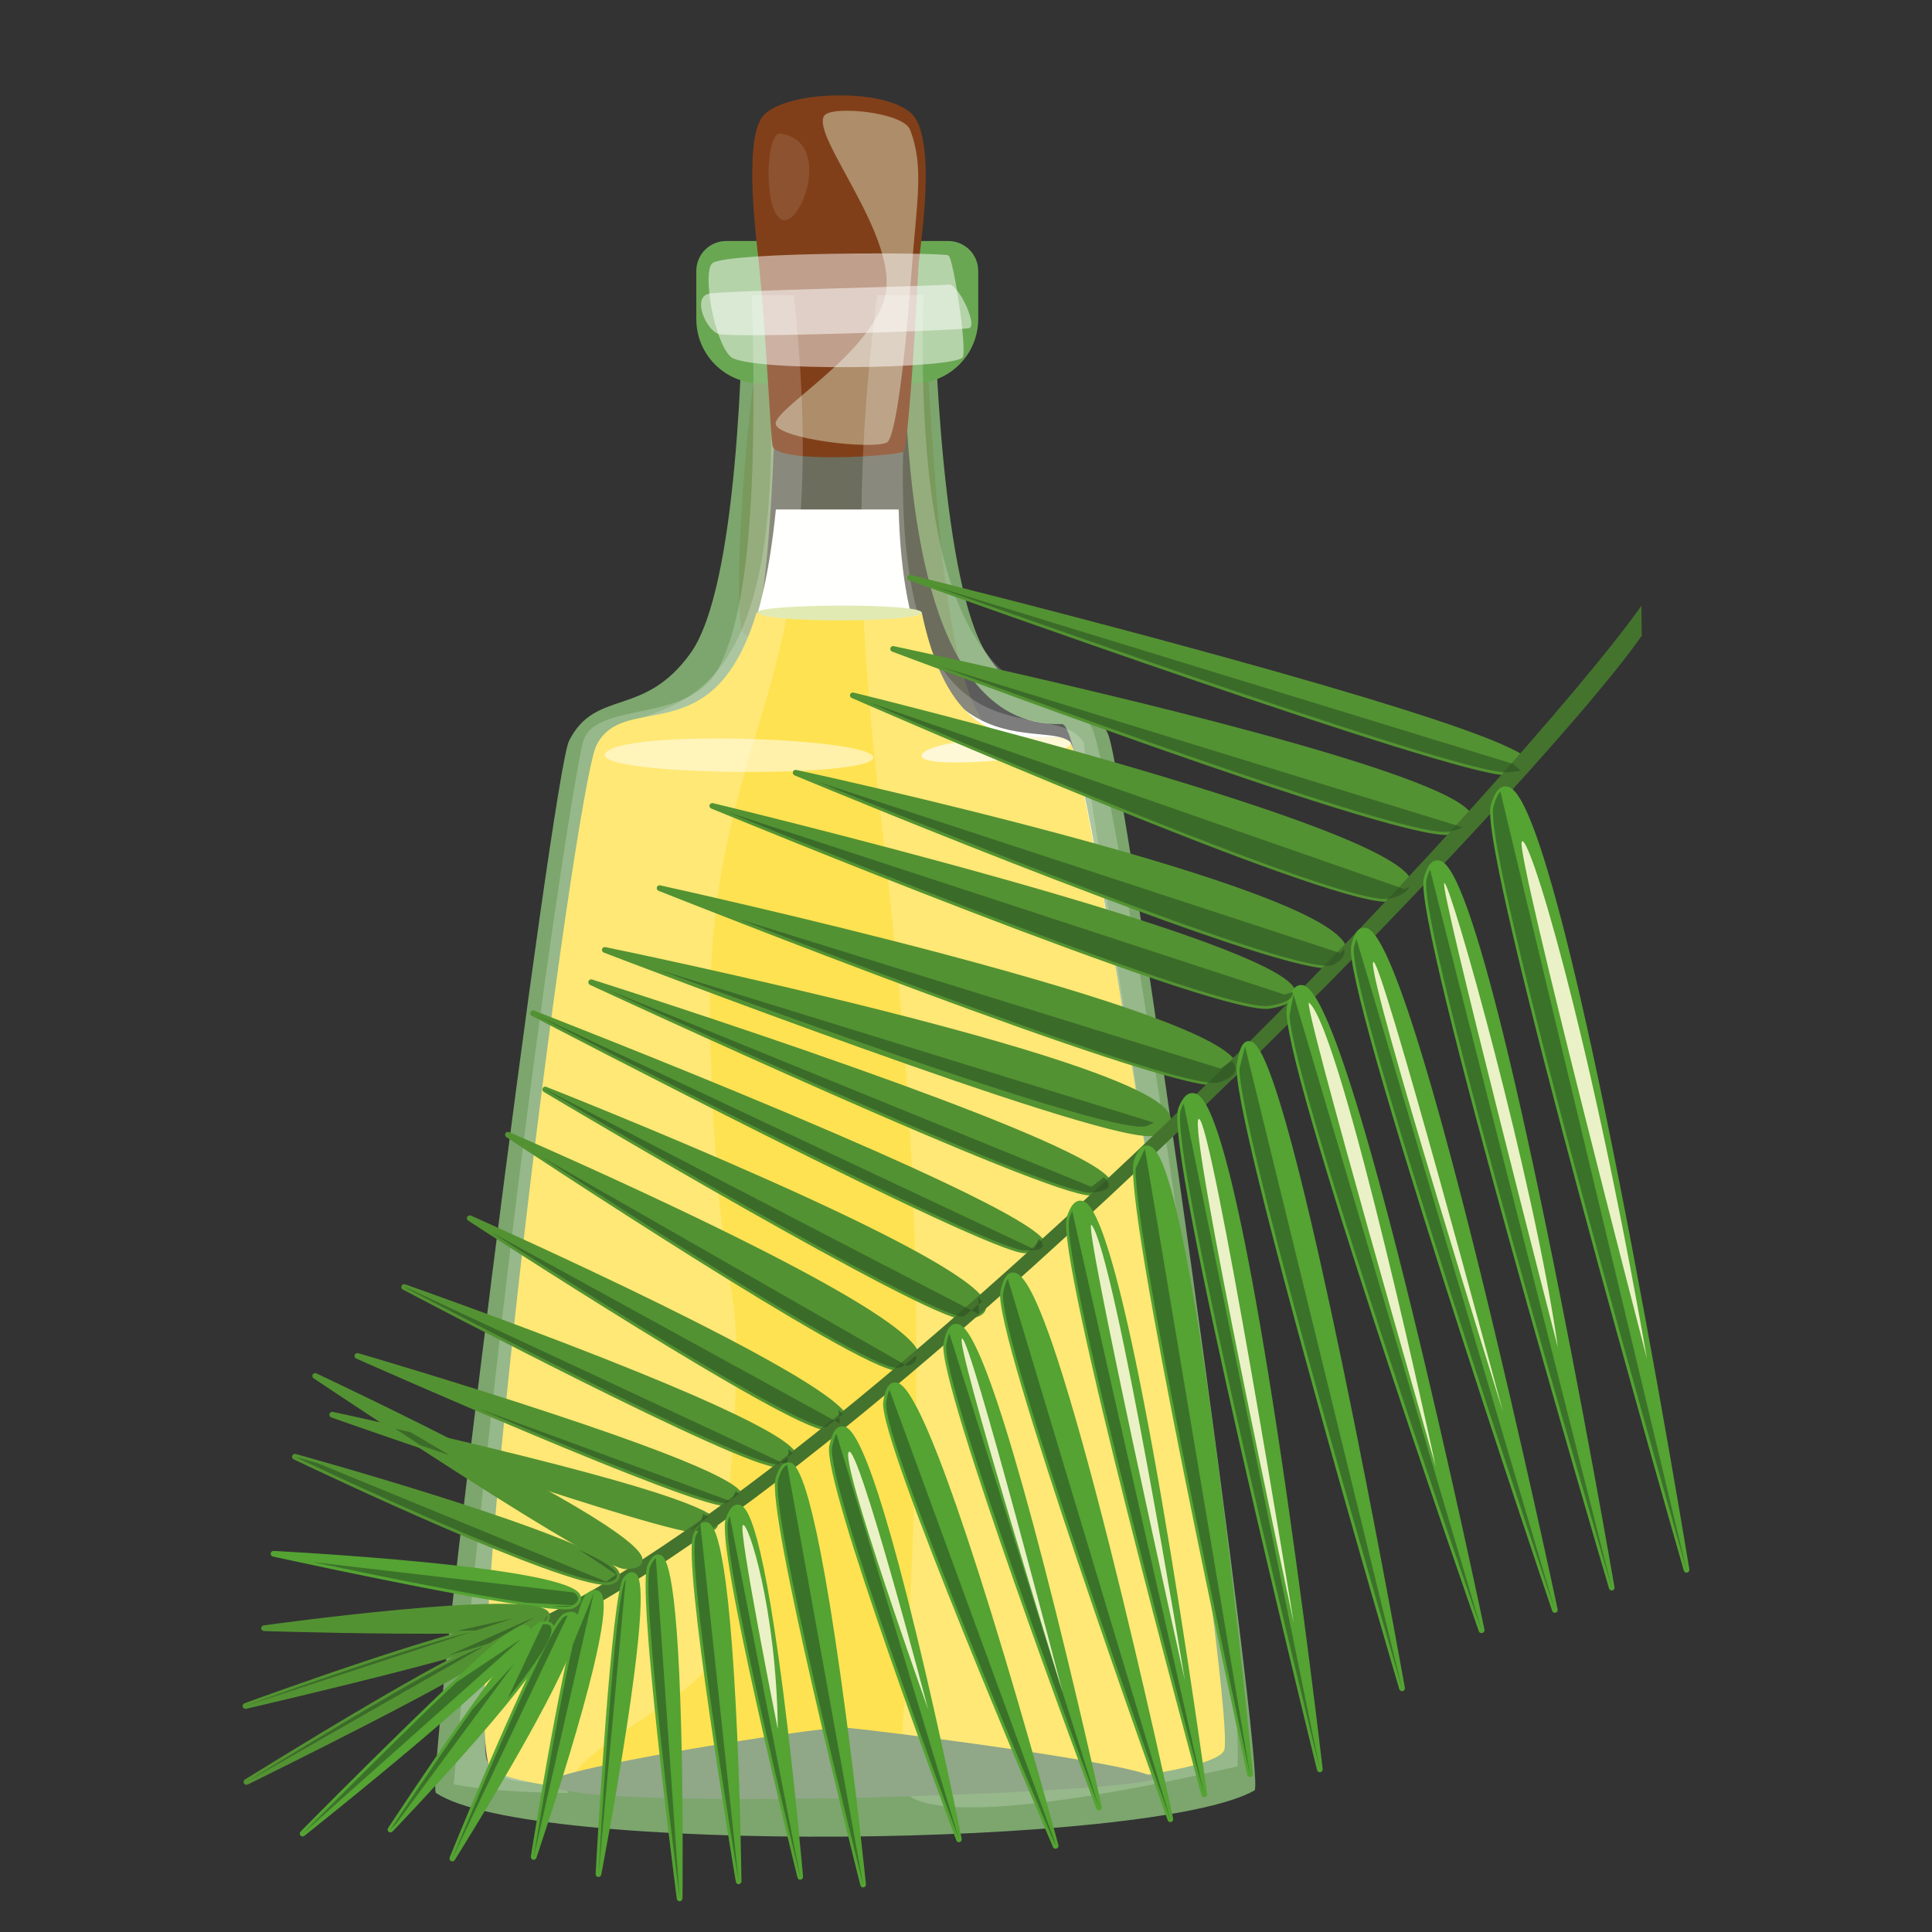 <?xml version="1.0" encoding="utf-8"?>
<!-- Generator: Adobe Illustrator 23.1.0, SVG Export Plug-In . SVG Version: 6.00 Build 0)  -->
<!DOCTYPE svg PUBLIC "-//W3C//DTD SVG 1.1//EN" "http://www.w3.org/Graphics/SVG/1.1/DTD/svg11.dtd">
<svg version="1.1" id="Vrstva_1" xmlns:x="http://ns.adobe.com/Extensibility/1.0/" xmlns:i="http://ns.adobe.com/AdobeIllustrator/10.0/" xmlns:graph="http://ns.adobe.com/Graphs/1.0/"
	 xmlns="http://www.w3.org/2000/svg" xmlns:xlink="http://www.w3.org/1999/xlink" x="0px" y="0px" viewBox="0 0 226.77 226.77"
	 style="enable-background:new 0 0 226.77 226.77;" xml:space="preserve">
<rect x="0" y="0" width="226.77" height="226.77" fill="#333333" stroke="none"/>
<style type="text/css">
	.Vržený_x0020_stín{fill:none;}
	.Zaoblení_x0020_rohů_x0020__x0020_2_x0020_b_x002E_{fill:#FFFFFF;stroke:#000000;stroke-miterlimit:10;}
	.Živé_x0020_zrcadlení_x0020_X{fill:none;}
	.Úkos_x0020_měkký{fill:url(#SVGID_1_);}
	.Soumrak{fill:#FFFFFF;}
	.Listoví_GS{fill:#FFDD00;}
	.Pompadourská_GS{fill-rule:evenodd;clip-rule:evenodd;fill:#51AEE2;}
	.st0{fill:#7CA66D;}
	.st1{opacity:0.3;fill:#767936;}
	.st2{opacity:0.2;fill:#FFFFFF;}
	.st3{fill:#6AA753;}
	.st4{fill:#813F19;}
	.st5{fill:#AD8D6A;}
	.st6{opacity:0.1;fill:#FFFFFF;}
	.st7{fill:#FFFFFD;}
	.st8{fill:#FFE252;}
	.st9{fill:#E2EAB4;}
	.st10{opacity:0.4;fill:#FFFFFF;}
	.st11{fill:#90A788;}
	.st12{opacity:0.5;fill:#FFFFFF;}
	.st13{opacity:0.7;fill:#FFFFFF;}
	.st14{fill:#539232;}
	.st15{fill:#44732D;}
	.st16{fill:#54A333;}
	.st17{opacity:0.58;}
	.st18{fill:#2A4F23;}
	.st19{opacity:0.89;fill:#FEFAD7;}
</style>
<linearGradient id="SVGID_1_" gradientUnits="userSpaceOnUse" x1="-36.614" y1="-36.614" x2="-35.907" y2="-35.907">
	<stop  offset="0" style="stop-color:#E6E6EB"/>
	<stop  offset="0.174" style="stop-color:#E2E2E6"/>
	<stop  offset="0.352" style="stop-color:#D5D4D8"/>
	<stop  offset="0.532" style="stop-color:#C0BFC2"/>
	<stop  offset="0.714" style="stop-color:#A4A2A4"/>
	<stop  offset="0.895" style="stop-color:#828282"/>
	<stop  offset="1" style="stop-color:#6B6E6E"/>
</linearGradient>
<g>
	<path class="st0" d="M130.03,86.08c-3.07-6.24-8.89-0.81-14.29-9.44c-4.98-7.95-6.18-35.46-6.18-46.52c-13.68,0-8.68,0-22.31,0
		c0,11.06-0.72,38.88-6.18,46.52c-5.51,7.71-11.15,4.12-14.28,10.32c-1.96,3.89-16.97,122.56-15.62,123.48
		c10.73,7.31,84.22,6.48,96.08-0.29C148.7,209.32,132.04,90.16,130.03,86.08z M139.23,203.52c-0.51,1.51-27.98-2.86-42.57-3.47
		c-8.16-0.34-38.05,8.14-39.39,6.78c-2.63-2.67,11.45-75.03,16.78-114.33c0.91-6.67,8.13-5.2,11.79-9.58
		c5.4-6.46,5.23-41.19,5.23-45.07c0.86-0.5,11.71,1.09,14.96,2.3c0.41,10.28,0.4,45.46,18.6,44.83
		C128.83,84.82,140.04,201.17,139.23,203.52z"/>
	<path class="st1" d="M91.38,32.83c-3.12,1.81-5.89,40.38-4.05,41.6s30.91,13.43,28.91,11.34c-7.91-8.31-6.23-51.38-9.13-52.93
		C104.21,31.3,91.38,32.83,91.38,32.83z"/>
	<path class="st2" d="M57.27,206.82c-0.61-17.29,11.9-108.84,12.76-119.41c4.32-7.01,24.49,3.66,19.79-51.57h17.55
		c-7.23,59.41,15.68,44.5,19.85,51.3c0.91,10.74,19.12,112.45,14,119.01c-3.69,4.74-33.36-5.68-41.71-4.78
		C87.88,202.63,59.91,214.06,57.27,206.82z"/>
	<path class="st3" d="M107.27,45h-18c-4.17,0-7.54-3.38-7.54-7.54v-5.66c0-1.94,1.57-3.51,3.51-3.51h26.07
		c1.94,0,3.51,1.57,3.51,3.51v5.66C114.81,41.62,111.43,45,107.27,45z"/>
	<g>
		<path class="st4" d="M89.42,13.8c-2.18,3.12-0.55,15.02-0.33,17.26c0.91,9.07,1.33,20.07,1.6,21.29
			c0.47,2.11,14.51,1.19,15.35,0.66c0.45-0.28,1.24-11.19,1.75-21.53c0.1-2.11,2.06-13.27-0.26-17.46
			C105.38,10.15,91.78,10.42,89.42,13.8z"/>
		<path class="st5" d="M96.74,13.59c-1.61,2.39,8.97,14.38,7.11,21.31C102,41.83,90.52,48.15,91.07,49.84
			c0.55,1.69,11.03,2.95,13.01,2.11c1.05-0.44,2.21-10.3,2.89-19.77c0.61-8.47,1.55-12.6-0.16-16.97
			C106.03,13.17,97.59,12.33,96.74,13.59z"/>
		<path class="st6" d="M91.6,15.69c-1.8-0.24-2,9.56,0.29,10.13S97.68,16.49,91.6,15.69z"/>
	</g>
	<path class="st7" d="M105.48,59.8H91.07C88.12,89.16,77.3,82.5,73.22,90.23c-2.72,5.15,2.01,84.35,2.43,109.23
		c0.02,1.39-17.82,10.49-12.88,8.42c15.13-6.33,59-5.76,74.15-0.81c1.42,0.46,4.12-2.09,4.16-3.44
		c0.72-24.77-12.9-112.49-15.38-116.34C123.54,83.94,106.35,92.38,105.48,59.8z"/>
	<path class="st8" d="M125.69,87.29c-1.84-2.86-13.27,4.76-17.49-15.37H88.8c-5.04,16.69-15.36,9.04-18.76,15.49
		c-2.72,5.15-17.08,118.32-12.17,120.5c13.56,6.02,84.98,2.54,85.86-2.61C144.84,198.75,128.17,91.14,125.69,87.29z"/>
	<path class="st2" d="M83.94,193.76c5.17-55.24,0.95-27.93-0.53-69.96c-1.38-39.35,15.04-40.44,9.77-89.15h-4.92
		c0.78,27-1,37.92-3.84,43.63c-3.43,6.91-14.73,3.78-16.02,8.9c-1.09,4.33-8.42,49.53-15.15,122.24c2.91,0.65,7.73,0.97,13.38,1.04
		C66.07,205.33,83.45,198.91,83.94,193.76z"/>
	<path class="st2" d="M128.36,85.92c-2.47-7.43-21.43,3.34-19.98-51.28h-5.42c-7.43,57.59,10.38,71.51,2.57,173.88
		c-0.64,8.41,35.66-0.33,39.74-1.19C145.9,189.68,131.79,96.24,128.36,85.92z"/>
	<path class="st9" d="M88.93,71.87c0,1.28,19.27,1.23,19.27,0.05C108.2,70.74,88.93,70.88,88.93,71.87z"/>
	<path class="st10" d="M92.77,206.06c-4.35,2.03,15.22,3.03,16.39,1.85C110.33,206.72,102.5,201.51,92.77,206.06z"/>
	<path class="st11" d="M64.21,209.41c-1.44-1.53,32.21-6.79,34.83-6.64c2.62,0.15,35.7,4.32,36.35,5.94
		C136.03,210.32,67.54,212.95,64.21,209.41z"/>
	<path class="st12" d="M71.03,88.44c-1.62,2.64,30.76,2.93,31.46,0.56S72.84,85.49,71.03,88.44z"/>
	<path class="st13" d="M108.19,88.65c-0.49,1.86,17.29,0.32,17.5-1.36C125.91,85.62,108.74,86.56,108.19,88.65z"/>
	<path class="st12" d="M83.64,30.88c-1.24,0.88,0.14,9.19,2.13,11c1.99,1.8,26.83,1.44,27.26,0c0.43-1.44-1.14-11.54-1.7-11.9
		C110.76,29.62,85.56,29.52,83.64,30.88z"/>
	<path class="st12" d="M83.17,34.48c-1.93,0.48-0.31,4.19,1.14,4.71c1.46,0.52,28.36-0.41,29.43-0.67c1.07-0.25-1.28-5.3-2.41-5.12
		C110.19,33.58,84.62,34.12,83.17,34.48z"/>
</g>
<g>
	<g>
		<g>
			<g>
				<path class="st14" d="M135.45,132.96c-4.24,1.64-64.45-21.46-64.45-21.46S149.32,127.58,135.45,132.96z"/>
				<path class="st14" d="M70.87,111.81c-0.16-0.06-0.25-0.24-0.2-0.41c0.05-0.17,0.22-0.27,0.39-0.23
					c0.16,0.03,16.59,3.41,32.86,7.53c9.56,2.42,17.21,4.62,22.72,6.54c9.48,3.3,10.69,5.06,10.78,6.1
					c0.07,0.78-0.56,1.43-1.86,1.93c-0.15,0.06-0.36,0.09-0.62,0.09C127.36,133.45,73.25,112.72,70.87,111.81z M136.76,131.39
					c-0.36-4.29-35.67-13.2-61.7-18.71c18.82,7.14,57.13,21.18,60.27,19.96C136,132.38,136.8,131.95,136.76,131.39z"/>
			</g>
			<g>
				<path class="st14" d="M143.12,127.04c-4.48,1.52-65.69-22.79-65.69-22.79S158.24,121.92,143.12,127.04z"/>
				<path class="st14" d="M77.3,104.56c-0.16-0.06-0.25-0.24-0.2-0.41c0.05-0.17,0.22-0.27,0.39-0.23c0.17,0.04,17,3.73,33.67,8.16
					c9.79,2.61,17.61,4.95,23.24,6.98c9.68,3.48,10.87,5.28,10.93,6.33c0.05,0.82-0.64,1.46-2.11,1.96
					c-0.14,0.05-0.32,0.07-0.55,0.07C135.21,127.52,79.73,105.53,77.3,104.56z M143.01,126.72c0.77-0.26,1.69-0.7,1.66-1.29
					c-0.08-1.42-4.56-4.96-33.67-12.7c-11.65-3.1-23.38-5.83-29.44-7.21C100.7,113.04,139.69,127.86,143.01,126.72L143.01,126.72z"
					/>
			</g>
			<g>
				<path class="st14" d="M128.08,139.99c-4.63,0.38-58.69-24.7-58.69-24.7S143.34,138.75,128.08,139.99z"/>
				<path class="st14" d="M69.25,115.6c-0.16-0.07-0.24-0.26-0.17-0.43c0.06-0.17,0.25-0.25,0.41-0.2
					c0.15,0.05,15.5,4.92,30.58,10.27c30.76,10.91,30.51,13.11,30.41,13.94c-0.1,0.85-1.4,1.06-2.38,1.14c-0.03,0-0.06,0-0.1,0
					C122.77,140.39,71.44,116.62,69.25,115.6z M127.97,139.66c0.03,0,0.06,0,0.08,0c1.67-0.14,1.76-0.5,1.77-0.54
					c0.03-0.3-0.52-1.56-9.08-5.25c-5.01-2.16-12.04-4.85-20.89-7.99c-9.68-3.43-19.46-6.67-25.27-8.56
					C93.91,126.2,124.27,139.7,127.97,139.66z"/>
			</g>
			<g>
				<path class="st14" d="M120.23,146.76c-4.72-0.18-57.66-27.83-57.66-27.83S135.8,147.34,120.23,146.76z"/>
				<path class="st14" d="M120.22,147.09c-4.74-0.18-55.64-26.73-57.81-27.86c-0.16-0.08-0.22-0.27-0.15-0.44
					c0.07-0.16,0.26-0.24,0.43-0.17c0.15,0.06,15.33,5.95,30.22,12.24c30.37,12.82,29.97,14.74,29.82,15.46
					c-0.13,0.63-1,0.77-1.9,0.78C120.62,147.1,120.41,147.1,120.22,147.09z M120.24,146.42c1.66,0.06,1.82-0.24,1.82-0.24
					c0.04-0.18-0.22-1.27-8.84-5.5c-4.92-2.42-11.85-5.52-20.58-9.2c-9.14-3.86-18.39-7.57-24.2-9.87
					C82.26,128.74,116.56,146.28,120.24,146.42z"/>
			</g>
			<g>
				<path class="st14" d="M113.15,154.55C109.45,154.9,64,127.88,64,127.88S128.13,153.13,113.15,154.55z"/>
				<path class="st14" d="M63.83,128.17c-0.15-0.09-0.21-0.28-0.13-0.44c0.08-0.16,0.26-0.23,0.42-0.16
					c0.13,0.05,13.19,5.2,25.99,10.9c26.12,11.64,25.75,14.21,25.63,15.06c-0.11,0.76-0.94,1.2-2.56,1.35c-0.02,0-0.05,0-0.07,0
					C108.9,154.94,65.68,129.27,63.83,128.17z M113.12,154.22c1.19-0.11,1.91-0.4,1.96-0.78c0.12-0.88-2.09-4.04-25.24-14.35
					c-8.46-3.77-17.03-7.3-21.9-9.27c14.38,8.47,42.12,24.44,45.13,24.4C113.08,154.22,113.1,154.22,113.12,154.22L113.12,154.22z"
					/>
			</g>
			<g>
				<path class="st14" d="M170.15,97.61c-5.2,1.22-65.32-21.45-65.32-21.45S187.23,93.6,170.15,97.61z"/>
				<path class="st14" d="M104.71,76.48c-0.16-0.06-0.25-0.24-0.2-0.41c0.05-0.17,0.22-0.27,0.39-0.23
					c0.17,0.04,17.1,3.63,33.82,7.87c34.06,8.64,34.09,11.5,34.1,12.44c0.01,0.8-0.84,1.39-2.59,1.8c-0.13,0.03-0.3,0.05-0.5,0.05
					C162.1,98.08,107.11,77.38,104.71,76.48z M170.08,97.28c1.32-0.31,2.07-0.72,2.07-1.14c-0.01-0.99-3.31-4.12-33.59-11.8
					c-11.51-2.92-23.13-5.53-29.29-6.88C130.84,85.51,166.3,98.17,170.08,97.28z"/>
			</g>
			<g>
				<path class="st14" d="M176.82,90.65c-5.68,0.26-70.01-22.85-70.01-22.85S195.55,89.8,176.82,90.65z"/>
				<path class="st14" d="M106.7,68.12c-0.17-0.06-0.26-0.24-0.21-0.41c0.05-0.17,0.23-0.27,0.4-0.23
					c0.18,0.05,18.46,4.58,36.46,9.55c36.68,10.12,36.48,12.07,36.4,12.91c-0.06,0.65-0.94,0.96-2.91,1.05c-0.02,0-0.05,0-0.07,0
					C170.64,91.07,109.32,69.06,106.7,68.12z M179.08,89.87c0.01-0.19-0.5-1.32-11.06-4.83c-6.01-2-14.41-4.48-24.95-7.39
					c-11.24-3.1-22.58-6.03-29.53-7.8c16.49,5.85,58.39,20.53,63.2,20.47c0.02,0,0.05,0,0.07,0
					C178.92,90.22,179.08,89.87,179.08,89.87z"/>
			</g>
			<g>
				<path class="st14" d="M163.2,105.47c-5.29,1.42-63.1-23.86-63.1-23.86S179.57,101.06,163.2,105.47z"/>
				<path class="st14" d="M99.96,81.92c-0.16-0.07-0.24-0.25-0.18-0.41c0.06-0.16,0.23-0.26,0.4-0.22
					c0.16,0.04,16.51,4.05,32.65,8.77c9.49,2.78,17.05,5.25,22.48,7.36c9.34,3.63,10.44,5.41,10.45,6.43
					c0.01,0.85-0.8,1.49-2.47,1.94c-0.14,0.04-0.32,0.06-0.53,0.06C155,105.95,102.26,82.93,99.96,81.92z M162.65,105.2
					c0.19,0,0.34-0.02,0.47-0.05c0.9-0.24,1.98-0.66,1.97-1.28c-0.02-1.37-4.25-4.91-32.45-13.16c-11.38-3.33-22.86-6.31-28.69-7.78
					C123.98,91.6,157.05,105.27,162.65,105.2z"/>
			</g>
			<g>
				<path class="st14" d="M156.52,113.23c-3.9,2.05-63.12-22.53-63.12-22.53S168.46,106.95,156.52,113.23z"/>
				<path class="st14" d="M93.26,91.01c-0.16-0.07-0.24-0.24-0.19-0.41c0.05-0.17,0.22-0.27,0.39-0.23
					c0.16,0.03,16.05,3.48,31.86,7.76c9.29,2.51,16.73,4.81,22.12,6.84c6.95,2.61,10.44,4.74,10.69,6.52
					c0.11,0.79-0.38,1.48-1.45,2.04c-0.17,0.09-0.42,0.13-0.76,0.14C148.3,113.75,99.08,93.43,93.26,91.01z M156.36,112.93
					c1.2-0.63,1.13-1.18,1.1-1.36c-0.72-5.27-40.83-15.32-60.4-19.72C120.72,101.58,153.74,114.31,156.36,112.93L156.36,112.93z"/>
			</g>
			<g>
				<path class="st14" d="M148.99,118.07c-5.92,1.01-65.38-23.47-65.38-23.47S167.81,114.85,148.99,118.07z"/>
				<path class="st14" d="M83.48,94.9c-0.16-0.07-0.25-0.25-0.19-0.41c0.05-0.17,0.23-0.26,0.4-0.22
					c0.17,0.04,17.28,4.17,34.14,8.92c34.36,9.69,34.27,12.53,34.23,13.46c-0.03,0.84-0.99,1.4-3.02,1.74
					c-0.11,0.02-0.25,0.03-0.4,0.03C140.92,118.52,85.87,95.89,83.48,94.9z M151.39,116.63c0.03-0.98-3.19-4.18-33.74-12.79
					c-11.68-3.3-23.49-6.29-29.68-7.83c13.68,5.56,56.11,22.56,60.96,21.73C151.13,117.36,151.39,116.84,151.39,116.63z"/>
			</g>
			<g>
				<path class="st14" d="M105.3,160.54c-3.86,0.37-45.69-27.35-45.69-27.35S119.85,159.12,105.3,160.54z"/>
				<path class="st14" d="M59.43,133.47c-0.14-0.1-0.19-0.29-0.11-0.44c0.08-0.15,0.27-0.22,0.43-0.15
					c0.12,0.05,12.34,5.32,24.29,11.16c24.4,11.91,23.98,14.56,23.85,15.43c-0.12,0.78-0.96,1.24-2.56,1.4c-0.02,0-0.05,0-0.08,0
					C100.91,160.93,61.13,134.6,59.43,133.47z M105.27,160.21c1.2-0.12,1.89-0.41,1.96-0.83c0.18-1.13-2.64-4.55-23.48-14.73
					c-8.01-3.91-16.14-7.57-20.66-9.57C76.36,143.79,102.46,160.49,105.27,160.21L105.27,160.21z"/>
			</g>
			<g>
				<path class="st14" d="M96.95,167.54c-4.28-0.08-41.82-24.55-41.82-24.55S111.07,167.81,96.95,167.54z"/>
				<path class="st14" d="M96.95,167.87c-4.33-0.08-40.46-23.6-42-24.6c-0.15-0.1-0.2-0.29-0.11-0.44c0.08-0.15,0.27-0.22,0.43-0.15
					c0.11,0.05,11.37,5.05,22.38,10.47c22.5,11.08,22.06,13.05,21.9,13.79c-0.17,0.77-1.26,0.92-2.22,0.93
					C97.2,167.88,97.07,167.87,96.95,167.87z M96.96,167.2c1.79,0.03,1.93-0.36,1.94-0.4c0.11-0.52-1.1-2.98-21.54-13.04
					c-6.98-3.44-14.07-6.71-18.34-8.65C72.59,153.85,93.94,167.14,96.96,167.2z"/>
			</g>
			<g>
				<path class="st14" d="M91.29,171.86c-3.92,0.28-43.85-20.8-43.85-20.8S104.2,170.95,91.29,171.86z"/>
				<path class="st14" d="M47.28,151.36c-0.16-0.08-0.22-0.27-0.15-0.43c0.07-0.16,0.25-0.24,0.42-0.18
					c0.12,0.04,11.7,4.11,23.08,8.59c23.25,9.16,22.99,11.08,22.9,11.81c-0.11,0.82-1.32,0.99-2.22,1.06c-0.02,0-0.04,0-0.07,0
					C86.91,172.25,48.9,152.22,47.28,151.36z M91.2,171.53c0.02,0,0.04,0,0.06,0c1.22-0.09,1.58-0.34,1.6-0.48
					c0.07-0.5-1.36-2.77-22.48-11.09c-7.03-2.77-14.14-5.38-18.57-6.98C66.14,160.45,88.22,171.57,91.2,171.53z"/>
			</g>
			<g>
				<path class="st14" d="M85.24,176.42c-3.47,0.39-43.3-17.26-43.3-17.26S96.67,175.13,85.24,176.42z"/>
				<path class="st14" d="M41.81,159.46c-0.16-0.07-0.24-0.26-0.18-0.42c0.06-0.17,0.24-0.26,0.41-0.21
					c0.11,0.03,11.42,3.34,22.55,7.02c22.76,7.52,22.61,9.19,22.55,9.9c-0.06,0.72-1.09,0.92-1.86,1.01c-0.04,0-0.07,0.01-0.12,0.01
					C81,176.81,43.42,160.18,41.81,159.46z M85.21,176.09c1.2-0.13,1.27-0.39,1.27-0.4c0.04-0.43-1.45-2.38-22.09-9.2
					c-6.48-2.14-13.01-4.15-17.37-5.47C60.07,166.72,82.77,176.36,85.21,176.09z"/>
			</g>
			<g>
				<path class="st14" d="M82.55,179.66c-3.22,0.61-43.56-13.61-43.56-13.61S93.18,177.64,82.55,179.66z"/>
				<path class="st14" d="M38.88,166.37c-0.17-0.06-0.26-0.24-0.21-0.41c0.05-0.17,0.22-0.27,0.39-0.24
					c0.11,0.02,11.38,2.44,22.5,5.22c22.74,5.68,22.72,7.29,22.71,7.97c-0.01,0.68-0.95,0.94-1.65,1.08
					c-0.07,0.01-0.15,0.02-0.24,0.02C77.79,180.07,40.5,166.94,38.88,166.37z M82.29,179.35c0.08,0,0.15-0.01,0.2-0.02
					c1.02-0.19,1.11-0.42,1.11-0.43c0-0.29-1.05-2.03-22.2-7.31c-6.3-1.58-12.65-3.03-16.99-4
					C57.34,172.07,79.16,179.39,82.29,179.35z"/>
			</g>
			<g>
				<path class="st15" d="M62.29,192.3c22.67-10.19,56.99-41.3,75.43-58.94c26.09-24.95,48.85-49.92,54.98-58.74l-0.04-3.53
					c-6.09,8.76-30.09,36.18-56.1,61.06c-18.36,17.56-52.52,48.54-74.96,58.63L62.29,192.3z"/>
			</g>
			<g>
				<path class="st14" d="M73.37,183.83C70.41,183.84,37,161.5,37,161.5S84.57,183.79,73.37,183.83z"/>
				<path class="st14" d="M73.37,184.17c-2.97,0.01-33.13-20.09-36.56-22.39c-0.15-0.1-0.19-0.29-0.11-0.44
					c0.09-0.15,0.28-0.21,0.43-0.14c0.1,0.05,9.83,4.61,19.34,9.55c19.46,10.1,19.06,11.89,18.91,12.57
					c-0.16,0.73-1.16,0.84-1.93,0.85C73.43,184.17,73.4,184.17,73.37,184.17z M73.37,183.5c1.26,0,1.36-0.29,1.37-0.33
					c0.1-0.46-0.94-2.67-18.57-11.82c-5.62-2.92-11.32-5.71-15.06-7.51C54.29,172.55,71.47,183.5,73.37,183.5z"/>
			</g>
			<g>
				<path class="st14" d="M71.72,185.64c-3.55,1.35-37.1-14.65-37.1-14.65S78.45,183.08,71.72,185.64z"/>
				<path class="st14" d="M34.47,171.29c-0.16-0.08-0.23-0.26-0.17-0.42c0.06-0.16,0.24-0.25,0.4-0.21
					c0.09,0.03,9.52,2.63,18.85,5.64c19.08,6.15,19.17,7.94,19.2,8.61c0.01,0.31-0.13,0.74-0.92,1.04c-0.15,0.06-0.36,0.09-0.6,0.09
					C65.71,186.11,37.77,172.87,34.47,171.29z M71.6,185.33c0.15-0.06,0.5-0.21,0.49-0.38c-0.03-0.6-1.91-2.58-18.73-8
					c-5.63-1.82-11.31-3.49-14.93-4.53C51.69,178.62,69.31,186.2,71.6,185.33z"/>
			</g>
			<g>
				<path class="st16" d="M67.17,188.48c-1.87,1.14-35.07-6.11-35.07-6.11S73.73,184.5,67.17,188.48z"/>
				<path class="st16" d="M32.03,182.7c-0.17-0.04-0.28-0.2-0.26-0.37c0.02-0.17,0.18-0.3,0.35-0.29c0.09,0,8.84,0.46,17.58,1.31
					c17.9,1.75,18.33,3.45,18.49,4.08c0.12,0.48-0.16,0.93-0.84,1.33c-0.15,0.09-0.47,0.14-0.94,0.14
					C61.1,188.97,37.15,183.81,32.03,182.7z M67.53,187.59c-0.14-0.56-2.17-2.04-17.9-3.58c-4.89-0.48-9.79-0.83-13.16-1.05
					c12.64,2.68,29.33,5.9,30.53,5.22C67.37,187.96,67.57,187.75,67.53,187.59z"/>
			</g>
			<g>
				<path class="st14" d="M63.48,190.71c-1.74,1.33-32.48,0.41-32.48,0.41S70.04,185.7,63.48,190.71z"/>
				<path class="st14" d="M30.99,191.45c-0.17-0.01-0.32-0.14-0.33-0.32c-0.01-0.17,0.12-0.33,0.29-0.35
					c0.08-0.01,8.1-1.12,16.16-1.86c16.54-1.53,17.15-0.05,17.39,0.5c0.29,0.71-0.54,1.34-0.81,1.55c-0.65,0.5-4.75,0.71-9.86,0.77
					C44.93,191.85,33,191.51,30.99,191.45z M47.18,189.59c-4.4,0.41-8.79,0.92-11.88,1.31c11.69,0.28,26.92,0.36,27.98-0.45
					c0.52-0.39,0.65-0.66,0.6-0.76c-0.1-0.25-0.88-0.82-5.85-0.76C55.57,188.95,52.1,189.14,47.18,189.59z"/>
			</g>
			<g>
				<path class="st14" d="M59.75,191.92c-1.59,1.5-30.93,8.31-30.93,8.31S64.98,186.98,59.75,191.92z"/>
				<path class="st14" d="M28.49,200.33c-0.05-0.17,0.04-0.35,0.21-0.41c0.08-0.03,7.66-2.8,15.28-5.31
					c15.67-5.15,16.25-4.21,16.54-3.75c0.31,0.5-0.31,1.09-0.54,1.31c-1.61,1.52-28.08,7.7-31.09,8.4
					c-0.02,0.01-0.05,0.01-0.07,0.01C28.67,200.57,28.53,200.47,28.49,200.33z M34.47,198.55c11.1-2.66,24.1-5.98,25.04-6.88
					c0.28-0.26,0.37-0.41,0.4-0.48C58.65,190.53,46.77,194.21,34.47,198.55z"/>
			</g>
			<g>
				<path class="st14" d="M57.3,194c-1.83,2.14-28.38,15.15-28.38,15.15S61.98,188.56,57.3,194z"/>
				<path class="st14" d="M28.63,209.32c-0.09-0.16-0.04-0.35,0.12-0.45c0.07-0.04,7.01-4.37,14-8.48
					c14.37-8.46,14.91-7.83,15.23-7.46c0.34,0.4-0.17,1-0.42,1.29c-1.86,2.16-27.4,14.7-28.48,15.24c-0.05,0.02-0.09,0.03-0.14,0.03
					C28.81,209.49,28.7,209.43,28.63,209.32z M57.32,193.43c-1.99,0.32-12.71,6.54-21.94,12.15c9.22-4.62,20.54-10.49,21.67-11.8
					C57.18,193.63,57.27,193.52,57.32,193.43z"/>
			</g>
			<g>
				<path class="st16" d="M133.42,136.26c-1.55,4.16,13.3,71.97,13.3,71.97S138.52,122.55,133.42,136.26z"/>
				<path class="st16" d="M146.39,208.31c-0.61-2.77-14.85-67.96-13.28-72.16c0.17-0.45,0.68-1.82,1.61-1.7
					c0.93,0.12,2.25,1.6,4.31,12.03c1.21,6.13,2.53,14.62,3.91,25.24c2.35,18.08,4.1,36.31,4.12,36.49
					c0.02,0.18-0.11,0.34-0.28,0.36c-0.02,0-0.03,0-0.05,0C146.56,208.57,146.42,208.47,146.39,208.31z M133.73,136.38
					c-1.11,2.97,6.81,41.69,12.06,66.04c-0.7-6.85-1.99-18.77-3.53-30.62c-4.26-32.77-6.76-36.57-7.64-36.69c-0.01,0-0.02,0-0.02,0
					C134.4,135.12,134.08,135.45,133.73,136.38z"/>
			</g>
			<g>
				<path class="st16" d="M138.61,130.22c-1.72,4.45,16.31,77.46,16.31,77.46S144.27,115.55,138.61,130.22z"/>
				<path class="st16" d="M154.59,207.76c-0.74-2.99-18.03-73.17-16.29-77.66c0.18-0.47,0.74-1.92,1.76-1.79
					c0.97,0.12,3.9,0.5,9.93,40.08c2.96,19.45,5.24,39.06,5.26,39.25c0.02,0.18-0.1,0.34-0.27,0.37c-0.02,0-0.04,0.01-0.06,0.01
					C154.77,208.02,154.63,207.92,154.59,207.76z M138.92,130.34c-1.24,3.21,8.62,45.71,15,71.88c-0.89-7.21-2.58-20.51-4.59-33.73
					c-5.37-35.27-8.33-39.38-9.35-39.51c-0.01,0-0.03,0-0.04,0C139.63,128.98,139.26,129.47,138.92,130.34z"/>
			</g>
			<g>
				<path class="st16" d="M125.53,142.95c-1.42,4.36,15.81,67.66,15.81,67.66S130.21,128.57,125.53,142.95z"/>
				<path class="st16" d="M141.02,210.7c-0.7-2.59-17.23-63.45-15.8-67.85c0.16-0.5,0.65-2.01,1.65-1.92
					c0.86,0.08,3.48,0.31,9.49,35.13c2.95,17.09,5.3,34.34,5.32,34.51c0.02,0.18-0.09,0.34-0.27,0.37c-0.02,0-0.04,0.01-0.06,0.01
					C141.2,210.95,141.06,210.85,141.02,210.7z M125.85,143.06c-1.01,3.12,8.3,39.53,14.4,62.27c-0.92-6.45-2.61-17.84-4.57-29.15
					c-5.34-30.96-8-34.49-8.89-34.57c-0.01,0-0.01,0-0.02,0C126.66,141.6,126.28,141.73,125.85,143.06z"/>
			</g>
			<g>
				<path class="st16" d="M117.75,151.68c-0.95,4.61,19.62,61.87,19.62,61.87S120.88,136.49,117.75,151.68z"/>
				<path class="st16" d="M137.06,213.66c-0.84-2.34-20.59-57.4-19.64-62.05c0.2-0.96,0.56-2.24,1.47-2.25
					c0.88,0,2.28,1.15,5.24,10.2c1.73,5.3,3.8,12.7,6.13,21.97c3.98,15.79,7.41,31.78,7.44,31.94c0.04,0.17-0.07,0.34-0.24,0.39
					c-0.03,0.01-0.06,0.01-0.09,0.01C137.24,213.88,137.11,213.8,137.06,213.66z M118.08,151.74c-0.68,3.29,10.52,36.12,17.84,56.73
					c-1.33-6.01-3.7-16.44-6.31-26.78c-7.2-28.59-9.89-31.67-10.72-31.66C118.67,150.03,118.34,150.48,118.08,151.74z"/>
			</g>
			<g>
				<path class="st16" d="M111.08,157.74c-0.85,4.4,17.91,54.43,17.91,54.43S113.87,143.22,111.08,157.74z"/>
				<path class="st16" d="M128.68,212.28c-0.77-2.05-18.78-50.16-17.93-54.61c0.19-0.97,0.54-2.27,1.44-2.28
					c0.84-0.01,3.05,0.11,10.38,28.45c3.61,13.96,6.72,28.11,6.75,28.25c0.04,0.17-0.06,0.34-0.23,0.39
					c-0.03,0.01-0.06,0.01-0.09,0.01C128.86,212.5,128.73,212.42,128.68,212.28z M112.19,156.07c-0.07,0-0.46,0.09-0.78,1.74
					c-0.6,3.12,9.49,31.58,16.17,49.61c-1.22-5.35-3.34-14.42-5.66-23.4C115.39,158.76,112.94,156.06,112.19,156.07L112.19,156.07z"
					/>
			</g>
			<g>
				<path class="st16" d="M167.45,103.18c-1.37,5.04,21.73,83.17,21.73,83.17S171.96,86.55,167.45,103.18z"/>
				<path class="st16" d="M188.86,186.44c-0.94-3.19-23.11-78.28-21.74-83.35c0.15-0.54,0.59-2.16,1.62-2.11
					c0.96,0.05,3.9,0.18,12.72,42.89c4.34,20.99,8.01,42.21,8.04,42.43c0.03,0.18-0.08,0.34-0.25,0.38
					c-0.02,0.01-0.05,0.01-0.07,0.01C189.04,186.68,188.9,186.59,188.86,186.44z M167.77,103.26c-0.99,3.65,11.82,49.18,20.03,77.2
					c-1.4-7.8-4.04-22.19-6.99-36.47c-7.87-38.08-11.08-42.3-12.11-42.35C168.57,101.64,168.17,101.78,167.77,103.26z"/>
			</g>
			<g>
				<path class="st16" d="M175.3,94.63c-1.54,5.4,22.66,89.62,22.66,89.62S180.37,76.83,175.3,94.63z"/>
				<path class="st16" d="M197.64,184.35c-0.99-3.44-24.21-84.38-22.66-89.81c0.44-1.55,1.01-2.27,1.75-2.23
					c1.04,0.06,4.21,0.24,13.3,46.21c4.47,22.6,8.22,45.45,8.26,45.68c0.03,0.18-0.08,0.34-0.26,0.38
					c-0.02,0.01-0.05,0.01-0.07,0.01C197.81,184.59,197.68,184.5,197.64,184.35z M175.62,94.72c-1.12,3.94,12.43,53.54,21.02,83.7
					c-1.41-8.27-4.16-24.08-7.27-39.77c-2.62-13.26-4.98-23.85-7-31.45c-3.39-12.73-5.1-14.19-5.68-14.22c-0.01,0-0.01,0-0.02,0
					C176.49,92.98,176.06,93.17,175.62,94.72z"/>
			</g>
			<g>
				<path class="st16" d="M158.93,111.11c-1.09,4.92,23.58,77.87,23.58,77.87S162.54,94.89,158.93,111.11z"/>
				<path class="st16" d="M182.19,189.08c-1.01-2.98-24.69-73.1-23.59-78.05c0.2-0.92,0.58-2.13,1.48-2.14
					c0.92,0,3.7,0.02,13.6,40.14c4.86,19.71,9.11,39.67,9.15,39.87c0.04,0.17-0.07,0.35-0.24,0.39c-0.03,0.01-0.06,0.01-0.08,0.01
					C182.37,189.31,182.24,189.22,182.19,189.08z M159.26,111.18c-0.79,3.55,12.87,45.79,21.64,71.98
					c-1.62-7.4-4.61-20.74-7.87-33.97c-8.82-35.75-12-39.62-12.95-39.63C159.97,109.56,159.59,109.69,159.26,111.18z"/>
			</g>
			<g>
				<path class="st16" d="M151.36,118.3c-1.08,5.43,22.53,73.06,22.53,73.06S154.91,100.38,151.36,118.3z"/>
				<path class="st16" d="M173.58,191.47c-0.97-2.77-23.63-67.78-22.54-73.24c0.22-1.11,0.63-2.59,1.63-2.61
					c0.91,0,3.7-0.02,13.01,37.94c4.57,18.64,8.52,37.53,8.56,37.72c0.04,0.17-0.07,0.34-0.24,0.39c-0.03,0.01-0.06,0.01-0.09,0.01
					C173.76,191.7,173.63,191.61,173.58,191.47z M151.69,118.36c-0.87,4.41,15.27,51.86,20.74,67.74
					c-1.5-6.95-4.32-19.72-7.42-32.38c-8.29-33.8-11.4-37.44-12.35-37.43C152.53,116.3,152.07,116.45,151.69,118.36z"/>
			</g>
			<g>
				<path class="st16" d="M145.5,125c-0.83,5.61,19.06,73.16,19.06,73.16S148.24,106.51,145.5,125z"/>
				<path class="st16" d="M164.24,198.26c-0.81-2.76-19.9-67.69-19.07-73.31c0.28-1.89,0.71-2.74,1.39-2.75
					c0.84,0,3.1-0.05,11.03,38.06c3.89,18.7,7.27,37.66,7.31,37.85c0.03,0.18-0.08,0.34-0.25,0.39c-0.02,0.01-0.05,0.01-0.07,0.01
					C164.42,198.5,164.29,198.4,164.24,198.26z M146.57,122.87c0,0-0.42,0.03-0.74,2.18c-0.66,4.47,12.36,49.97,17.24,66.8
					c-1.32-7.16-3.63-19.36-6.14-31.46C149.68,125.55,147.17,122.86,146.57,122.87L146.57,122.87z"/>
			</g>
			<g>
				<path class="st16" d="M104,164.61c-0.64,4.3,19.91,52.06,19.91,52.06S106.1,150.42,104,164.61z"/>
				<path class="st16" d="M123.6,216.8c-0.84-1.95-20.58-47.9-19.93-52.25c0.14-0.95,0.43-2.23,1.3-2.28
					c0.81-0.04,2.96-0.17,11.42,27.17c4.14,13.4,7.8,27,7.84,27.13c0.05,0.17-0.05,0.35-0.21,0.4c-0.03,0.01-0.07,0.02-0.11,0.02
					C123.78,217.01,123.65,216.93,123.6,216.8z M105.01,162.95c-0.2,0.01-0.49,0.46-0.68,1.71c-0.45,3.05,10.63,30.14,17.95,47.36
					c-1.43-5.15-3.88-13.8-6.53-22.37c-7.44-24.07-9.97-26.71-10.73-26.7C105.02,162.95,105.02,162.95,105.01,162.95z"/>
			</g>
			<g>
				<path class="st16" d="M97.67,169.78c-0.89,4.13,14.89,46.13,14.89,46.13S100.59,156.15,97.67,169.78z"/>
				<path class="st16" d="M112.25,216.02c-0.65-1.72-15.8-42.13-14.91-46.32c0.21-0.98,0.59-2.28,1.47-2.29c0.01,0,0.01,0,0.02,0
					c0.77,0.01,2.82,0.02,8.72,24.34c2.89,11.9,5.31,23.96,5.33,24.08c0.03,0.17-0.07,0.34-0.24,0.39
					c-0.03,0.01-0.06,0.01-0.09,0.01C112.43,216.24,112.3,216.16,112.25,216.02z M98,169.85c-0.62,2.91,7.74,26.69,13.35,41.84
					c-0.96-4.58-2.61-12.21-4.45-19.77c-5.22-21.49-7.38-23.82-8.08-23.83C98.75,168.09,98.36,168.19,98,169.85z"/>
			</g>
			<g>
				<path class="st16" d="M91.36,173.6c-1.16,3.7,9.95,47.6,9.95,47.6S95.18,161.4,91.36,173.6z"/>
				<path class="st16" d="M100.99,221.29c-0.45-1.8-11.12-44.04-9.95-47.79c0.26-0.84,0.71-1.96,1.51-1.87
					c0.72,0.07,2.63,0.27,6.11,25.05c1.71,12.13,2.97,24.37,2.98,24.49c0.02,0.17-0.1,0.33-0.28,0.36c-0.02,0-0.04,0.01-0.05,0.01
					C101.16,221.54,101.03,221.44,100.99,221.29z M91.68,173.7c-0.81,2.58,4.85,26.86,8.77,42.69c-0.53-4.7-1.4-12.18-2.45-19.62
					c-3.17-22.51-5.02-24.43-5.52-24.48C92.44,172.3,92.11,172.35,91.68,173.7z"/>
			</g>
			<g>
				<path class="st16" d="M85.5,178.38c-1.17,3.24,8.44,41.93,8.44,41.93S89.35,167.69,85.5,178.38z"/>
				<path class="st16" d="M93.61,220.39c-0.39-1.58-9.62-38.83-8.43-42.13c0.27-0.76,0.73-1.75,1.5-1.65
					c0.68,0.09,2.48,0.32,5.27,22.14c1.36,10.67,2.3,21.41,2.31,21.52c0.02,0.17-0.11,0.33-0.28,0.36c-0.02,0-0.03,0-0.05,0
					C93.78,220.65,93.65,220.54,93.61,220.39z M85.81,178.49c-0.82,2.28,4.31,24.69,7.36,37.3c-0.4-4.14-1.07-10.56-1.89-16.95
					c-2.53-19.77-4.23-21.5-4.71-21.56C86.45,177.28,86.16,177.54,85.81,178.49z"/>
			</g>
			<g>
				<path class="st16" d="M81.69,180.23c-1.33,2.96,5.01,40.59,5.01,40.59S86.08,170.47,81.69,180.23z"/>
				<path class="st16" d="M86.37,220.88c-0.26-1.54-6.35-37.77-4.99-40.78c0.31-0.69,0.81-1.59,1.54-1.44
					c0.64,0.13,2.34,0.49,3.44,21.49c0.54,10.26,0.67,20.57,0.67,20.67c0,0.18-0.13,0.32-0.31,0.34c-0.01,0-0.02,0-0.03,0
					C86.54,221.16,86.4,221.04,86.37,220.88z M82,180.37c-0.93,2.06,2.29,23.53,4.28,35.83c-0.09-3.98-0.27-10.01-0.58-16.02
					c-1-19.01-2.48-20.78-2.93-20.87C82.66,179.31,82.37,179.53,82,180.37z"/>
			</g>
			<g>
				<path class="st16" d="M76.31,183.88c-1.21,2.68,3.46,38.95,3.46,38.95S80.29,175.04,76.31,183.88z"/>
				<path class="st16" d="M79.44,222.87c-0.48-3.72-4.65-36.44-3.44-39.13c0.28-0.61,0.72-1.41,1.37-1.27
					c0.62,0.14,2.07,0.46,2.59,20.57c0.25,9.82,0.15,19.69,0.15,19.79c0,0.18-0.14,0.32-0.33,0.33
					C79.6,223.17,79.46,223.04,79.44,222.87z M76.61,184.02c-0.82,1.83,1.38,21.65,2.84,33.6c0-3.81-0.03-9.23-0.17-14.62
					c-0.48-18.67-1.8-19.83-2.06-19.87C77.22,183.12,77,183.16,76.61,184.02z"/>
			</g>
			<g>
				<path class="st16" d="M73.44,185.41c-1.37,1.69-3.19,34.57-3.19,34.57S77.97,179.85,73.44,185.41z"/>
				<path class="st16" d="M70.2,220.31c-0.18-0.02-0.3-0.18-0.29-0.35c0.19-3.38,1.87-33.04,3.27-34.77
					c0.17-0.21,0.7-0.86,1.27-0.59c0.53,0.25,1.77,0.83-0.92,18.32c-1.31,8.53-2.94,17.03-2.96,17.12
					c-0.03,0.16-0.17,0.27-0.33,0.27C70.24,220.31,70.22,220.31,70.2,220.31z M73.7,185.62c-0.83,1.02-2.03,16.35-2.8,28.99
					c0.57-3.2,1.31-7.48,1.97-11.76c2.48-16.17,1.52-17.52,1.3-17.63C74.17,185.21,74.02,185.22,73.7,185.62z"/>
			</g>
			<g>
				<path class="st16" d="M69.03,187.36c-1.7,1.37-6.39,30.6-6.39,30.6S74.65,182.85,69.03,187.36z"/>
				<path class="st16" d="M62.56,218.28c-0.17-0.04-0.28-0.21-0.25-0.38c0.48-3.01,4.76-29.4,6.51-30.81
					c0.61-0.49,1.11-0.6,1.5-0.33c0.48,0.34,1.75,1.23-2.68,16.48c-2.16,7.43-4.66,14.75-4.68,14.82c-0.05,0.14-0.17,0.23-0.31,0.23
					C62.62,218.29,62.59,218.29,62.56,218.28z M69.24,187.62c-1.03,0.83-3.72,15.13-5.58,26.21c0.92-2.82,2.18-6.78,3.34-10.77
					c3.99-13.72,3.26-15.52,2.94-15.74c-0.02-0.01-0.04-0.02-0.08-0.02C69.75,187.3,69.54,187.38,69.24,187.62z"/>
			</g>
			<g>
				<path class="st16" d="M66.3,189.73c-1.99,0.91-13.21,28.43-13.21,28.43S72.87,186.74,66.3,189.73z"/>
				<path class="st16" d="M52.94,218.45c-0.15-0.08-0.22-0.26-0.16-0.43c1.15-2.83,11.33-27.67,13.38-28.61
					c0.71-0.32,1.23-0.31,1.55,0.05c0.4,0.45,1.44,1.65-6.37,15.5c-3.81,6.75-7.92,13.29-7.96,13.36c-0.06,0.1-0.17,0.16-0.28,0.16
					C53.05,218.49,52.99,218.48,52.94,218.45z M66.44,190.03c-1.21,0.55-7.13,14-11.46,24.43c1.55-2.54,3.71-6.15,5.78-9.82
					c7.03-12.46,6.71-14.42,6.45-14.73c-0.03-0.04-0.09-0.06-0.18-0.05C66.89,189.86,66.68,189.92,66.44,190.03z"/>
			</g>
			<g>
				<path class="st16" d="M63.48,190.71c-2.13,0.48-17.65,24.05-17.65,24.05S70.5,189.11,63.48,190.71z"/>
				<path class="st16" d="M45.62,215.02c-0.14-0.11-0.17-0.3-0.07-0.45c1.6-2.42,15.66-23.69,17.85-24.19
					c0.78-0.18,1.3-0.05,1.54,0.37c0.29,0.52,1.07,1.89-8.88,13.31c-4.85,5.57-9.94,10.87-9.99,10.92c-0.06,0.07-0.15,0.1-0.24,0.1
					C45.76,215.09,45.69,215.07,45.62,215.02z M63.56,191.04c-1.29,0.29-9.3,11.72-15.27,20.63c1.93-2.07,4.64-5.02,7.27-8.04
					c8.94-10.27,9-12.2,8.8-12.54c-0.04-0.07-0.16-0.11-0.34-0.11C63.89,190.98,63.74,191,63.56,191.04z"/>
			</g>
			<g>
				<path class="st16" d="M60.97,191.13c-2.13,0.48-25.45,24.08-25.45,24.08S67.98,189.54,60.97,191.13z"/>
				<path class="st16" d="M35.27,215.44c-0.12-0.13-0.11-0.33,0.01-0.46c2.39-2.42,23.45-23.68,25.61-24.18
					c0.27-0.06,1.08-0.25,1.34,0.3c0.25,0.53,0.78,1.63-12.89,13.22c-6.66,5.65-13.55,11.1-13.61,11.16
					c-0.06,0.05-0.13,0.07-0.2,0.07C35.43,215.55,35.34,215.52,35.27,215.44z M61.04,191.46c-1.28,0.29-12.1,10.79-21.05,19.73
					c2.46-2,5.61-4.58,8.73-7.22c11.94-10.11,12.93-12.16,12.9-12.56C61.58,191.4,61.42,191.38,61.04,191.46z"/>
			</g>
			<g class="st17">
				<g>
					<path class="st18" d="M55.87,191.38l4.38-1.43l-6.59,1.47C54.42,191.4,55.16,191.39,55.87,191.38z M67.25,193.01
						c-2.03,8.87-4.6,24.94-4.6,24.94s7.06-30.98,7.05-30.97L67.25,193.01z M76.31,183.88c-1.21,2.68,3.46,38.95,3.46,38.95
						l-2.79-39.95C76.77,183.02,76.55,183.35,76.31,183.88z M93.93,220.31l-8.27-42.35c-0.06,0.13-0.11,0.27-0.17,0.42
						C84.33,181.62,93.93,220.31,93.93,220.31z M81.69,180.23c-1.33,2.96,5.01,40.59,5.01,40.59l-4.5-41.97l-0.57,0.83
						c0.14,0.01,0.25,0,0.34-0.01C81.88,179.83,81.79,180.01,81.69,180.23z M101.31,221.2l-8.91-49.24
						c-0.36,0.06-0.71,0.58-1.04,1.63C90.2,177.3,101.31,221.2,101.31,221.2z M112.57,215.9l-14.4-47.62
						c-0.18,0.33-0.35,0.82-0.49,1.49C96.79,173.91,112.57,215.9,112.57,215.9z M55.41,200.7c-4.67,6.61-9.58,14.05-9.58,14.05
						s0.25-0.26,0.68-0.71l13.81-18.72L55.41,200.7z M28.81,200.23l26.59-8.7C46.58,193.73,28.81,200.23,28.81,200.23z
						 M63.81,190.42c0.33-0.32,0.45-0.59,0.39-0.82L63.81,190.42z M56.76,193.26c-5.07,1.71-27.83,15.9-27.83,15.9L56.76,193.26z
						 M53.58,197.45c-7.55,7.14-18.05,17.76-18.05,17.77l25.63-22.84C61.15,192.38,57.9,194.57,53.58,197.45z M60.35,191.21
						l2.52-1.44l-10.22,4.53c1.87-0.52,3.51-1,4.75-1.4l2.84-1.62c0.01-0.02,0.02-0.04,0.02-0.06
						C60.29,191.21,60.32,191.21,60.35,191.21z M197.96,184.25l-21.85-91.34c-0.3,0.3-0.57,0.87-0.81,1.71
						C173.76,100.03,197.96,184.25,197.96,184.25z M129,212.17l-17.57-55.66c-0.13,0.31-0.25,0.72-0.35,1.24
						C110.24,162.14,129,212.17,129,212.17z M137.37,213.54L118.3,150.1c-0.21,0.32-0.39,0.84-0.55,1.58
						C116.8,156.28,137.37,213.54,137.37,213.54z M53.09,218.16l13.55-28.56c-0.1,0.03-0.22,0.07-0.34,0.13
						C64.31,190.63,53.09,218.16,53.09,218.16z M59.59,199.37c4.03-4.97,6.72-9.11,4.11-8.7L59.59,199.37z M123.91,216.67
						c0,0-0.09-0.32-0.24-0.9l-19.27-52.64c-0.16,0.33-0.29,0.81-0.39,1.47C103.36,168.91,123.91,216.67,123.91,216.67z
						 M141.34,210.61l-15.49-68.47c-0.11,0.23-0.22,0.5-0.32,0.81C124.12,147.32,141.34,210.61,141.34,210.61z M146.71,208.24
						l-12.33-73.41l-1.08,2.32C133.11,146.11,146.71,208.24,146.71,208.24z M189.18,186.34l-21.33-84.28
						c-0.14,0.29-0.28,0.65-0.4,1.11C166.08,108.22,189.18,186.34,189.18,186.34z M67.17,188.48l-2.45,0.03
						C66.03,188.63,66.91,188.64,67.17,188.48z M182.51,188.97c0,0-23.3-78.81-23.31-78.8l-0.28,0.97
						C157.96,116.38,182.51,188.97,182.51,188.97z M73.44,185.41c-1.37,1.69-3.19,34.57-3.19,34.57L73.44,185.41z M154.92,207.68
						l-15.99-78.15c-0.11,0.2-0.21,0.42-0.31,0.69C136.9,134.67,154.92,207.68,154.92,207.68z M151.35,119.22
						c0.76,9.73,22.55,72.14,22.55,72.14l-22.07-74.62L151.35,119.22z M145.48,125.42c0,7.92,19.09,72.74,19.09,72.74l-18.43-75.34
						L145.48,125.42z"/>
				</g>
			</g>
		</g>
		<g class="st17">
			<path class="st18" d="M98.41,165.45c0.04,0.32,0.06,0.62,0.09,0.87c0.13-0.11,0.27-0.21,0.4-0.32
				C98.78,165.82,98.61,165.64,98.41,165.45z M47.44,151.06c0,0,39.93,21.08,43.85,20.8c0.02,0,0.03,0,0.05,0
				c0.1-0.08,0.21-0.16,0.32-0.24l-43.7-20.37C47.62,151.12,47.44,151.06,47.44,151.06z M98.5,166.31
				c-0.19,0.15-0.37,0.29-0.56,0.44l0.62,0.34C98.56,167.09,98.54,166.78,98.5,166.31z M63.46,135.72
				c10.43,6.83,38.7,25.12,41.84,24.82c0.19-0.02,0.37-0.04,0.53-0.07c0.12-0.1,0.24-0.2,0.37-0.3L63.46,135.72z M107.55,159.09
				c-0.45,0.37-0.9,0.73-1.34,1.09l0.06,0.04l0.28,0.1C107.35,160.05,107.66,159.63,107.55,159.09z M92.58,170.06l-0.08,0.92
				c0.18-0.13,0.36-0.27,0.53-0.41C92.92,170.41,92.77,170.24,92.58,170.06z M57.76,144.68c8.58,5.54,35.53,22.74,39.18,22.85
				c0.33-0.26,0.67-0.52,1.01-0.79L57.76,144.68z M82.53,177.68l-0.26,0.95c0.28-0.2,0.56-0.41,0.85-0.62
				C82.94,177.9,82.74,177.79,82.53,177.68z M67.35,186.92l-30.63-3.57c6.47,1.37,18.21,3.78,25.09,4.78l5.43,0.29
				C68.08,187.9,68.04,187.39,67.35,186.92z M82.27,178.63c-0.42,0.31-0.83,0.61-1.24,0.9c0.05,0.01,0.1,0.02,0.14,0.03l1.03-0.69
				L82.27,178.63z M56.04,165.28c11.82,5.06,27.11,11.37,29.2,11.14c0.01,0,0.02,0,0.04,0c0.12-0.09,0.24-0.17,0.36-0.26
				L56.04,165.28z M85.87,175.97c-0.08,0.06-0.16,0.12-0.24,0.18l0.12,0.05L85.87,175.97z M92.49,170.98
				c-0.28,0.22-0.56,0.43-0.84,0.64l0.35,0.16c0.16-0.03,0.3-0.06,0.42-0.09L92.49,170.98z M86.38,174.99l-0.5,0.98
				c0.27-0.2,0.55-0.41,0.83-0.61C86.62,175.25,86.52,175.12,86.38,174.99z M109.51,68.77c12.26,4.37,62.33,22.11,67.31,21.88
				c0.71-0.03,1.27-0.1,1.68-0.19l-0.9-0.8L109.51,68.77z M114.86,153.1c-0.29,0.24-0.57,0.47-0.85,0.71l0.76,0.39
				c0.04-0.02,0.07-0.04,0.11-0.06L114.86,153.1z M86.6,107.84c17.25,6.7,53.13,20.34,56.52,19.2c1.94-0.66,2.3-1.52,1.46-2.52
				l-1.32,0.9L86.6,107.84z M114.85,152.24l0.01,0.86c0.13-0.1,0.25-0.21,0.38-0.31C115.14,152.61,115.01,152.43,114.85,152.24z
				 M48.18,168.1c-0.62-0.14-1.22-0.28-1.8-0.41l2.96,1.95c1.1,0.38,2.25,0.77,3.44,1.17L48.18,168.1z M34.62,170.99
				c0,0,33.55,16.01,37.1,14.65c1.83-0.7-0.07-2.1-3.81-3.76l4.42,2.92l-1.17,0.85l-33.93-13.93
				C35.59,171.26,34.62,170.99,34.62,170.99z M71.01,116.04c9.04,4.17,52.92,24.28,57.07,23.95c2.22-0.18,2.55-0.83,1.5-1.81
				l-1.48,1.12L71.01,116.04z M64,127.88c0,0,45.08,26.8,49.1,26.67c0.3-0.25,0.6-0.5,0.91-0.75l-49.76-25.82
				C64.08,127.92,64,127.88,64,127.88z M95.94,91.75c11.38,4.67,57.17,23.27,60.58,21.48c1.03-0.54,1.42-1.16,1.25-1.84l-0.41,0.49
				L95.94,91.75z M110.46,78.26c15.07,5.59,55.47,20.34,59.69,19.35c0.65-0.15,1.15-0.32,1.52-0.51L110.46,78.26z M85.39,95.32
				c9.93,4.06,58.29,23.65,63.6,22.74c2.06-0.35,2.89-0.91,2.72-1.62l-0.93,0.3L85.39,95.32z M63,119.16
				c5.06,2.64,52.76,27.43,57.23,27.6c2.23,0.08,2.64-0.43,1.7-1.37l-0.54,1.24L63,119.16z M101.9,82.4
				c9.82,4.26,56.57,24.34,61.3,23.07c1.36-0.37,2.05-0.84,2.19-1.39l-0.55,0.28L101.9,82.4z M77.16,113.78
				c15.3,5.64,54.07,19.69,57.47,18.37c0.32-0.12,0.59-0.25,0.81-0.38L77.16,113.78z"/>
		</g>
	</g>
	<path class="st19" d="M193.31,159.47c0,0-15.34-58.97-14.7-60.64C179.25,97.15,186.34,119.76,193.31,159.47z"/>
	<path class="st19" d="M182.86,158.17c0,0-14.09-54.51-13.33-54.52C170.29,103.63,180.12,138.7,182.86,158.17z"/>
	<path class="st19" d="M176.42,165.75c0,0-15.77-50.4-15.26-52.78C161.67,110.59,176.42,165.75,176.42,165.75z"/>
	<path class="st19" d="M153.67,117.7c-1.12-1,14.86,54.48,14.86,54.48S157.58,121.2,153.67,117.7z"/>
	<path class="st19" d="M151.87,190.55c0,0-12.63-58.78-11.16-59.21C142.17,130.91,151.87,190.55,151.87,190.55z"/>
	<path class="st19" d="M128.16,143.82c-1.43-1.96,10.92,53.45,10.92,53.45S130.92,147.6,128.16,143.82z"/>
	<path class="st19" d="M124.73,198.65c0,0-12.78-41.31-11.81-41.54C113.89,156.88,124.73,198.65,124.73,198.65z"/>
	<path class="st19" d="M108.95,200.67c0,0-10.41-29.13-9.32-30.25C100.72,169.32,108.95,200.67,108.95,200.67z"/>
	<path class="st19" d="M91.3,202.98c0,0-4.68-23.37-4.11-23.96C87.77,178.43,91.13,188.76,91.3,202.98z"/>
</g>
</svg>
